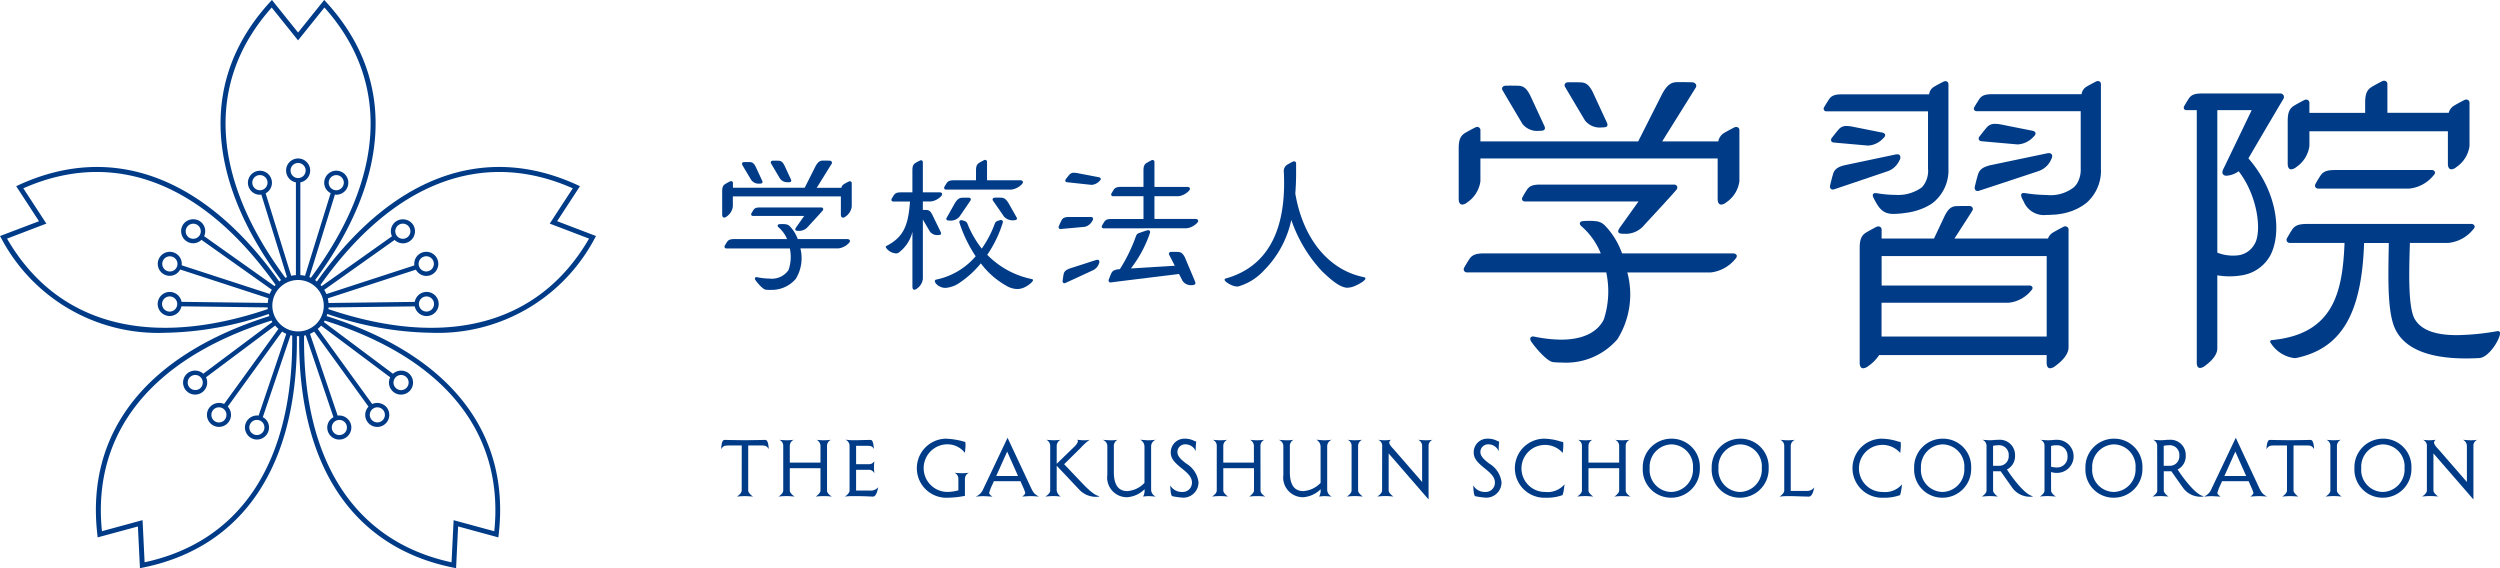 <svg xmlns="http://www.w3.org/2000/svg" width="202.403" height="46" viewBox="0 0 202.403 46">
  <g id="logo" transform="translate(-202.263 -333.006)">
    <path id="パス_1" data-name="パス 1" d="M308.329,397.1h-1.064c-.379,0-.463.077-.6.3.005-.291.057-.748.264-.748.473,0,.633.025,1.666.025.97,0,1.156-.025,1.654-.025.2,0,.263.469.263.748-.141-.27-.31-.3-.593-.3h-1.067v3.65c0,.194.268.407.388.49,0,0-.388-.039-.651-.039s-.481.026-.653.039c.2-.129.389-.3.389-.49Z" transform="translate(-46.014 -28.031)" fill="#003b88"/>
    <path id="パス_2" data-name="パス 2" d="M318.884,400.74c0,.194.187.361.389.49a5.9,5.9,0,0,0-.654-.039,5.792,5.792,0,0,0-.653.039c.133-.09.388-.3.388-.49V398.93H315.87v1.809c0,.194.264.407.388.49-.13-.013-.388-.039-.654-.039a5.7,5.7,0,0,0-.653.039c.2-.129.388-.3.388-.49v-3.616a.517.517,0,0,0-.323-.491,5.825,5.825,0,0,0,.588.038,4.327,4.327,0,0,0,.586-.038.544.544,0,0,0-.32.491v1.355h2.484v-1.355a.556.556,0,0,0-.321-.491,4.417,4.417,0,0,0,.586.038,5.424,5.424,0,0,0,.59-.038.527.527,0,0,0-.325.491Z" transform="translate(-49.664 -28.02)" fill="#003b88"/>
    <path id="パス_3" data-name="パス 3" d="M326.535,400.734a.805.805,0,0,0,.729-.272c-.02.083-.056.253-.1.388-.072.207-.169.374-.331.374-.212,0-.562-.039-1.629-.039a5.444,5.444,0,0,0-.649.039c.168-.1.386-.3.386-.491v-3.616a.538.538,0,0,0-.338-.5s.388.045.591.045c.5,0,1.09-.025,1.457-.025.195,0,.234.431.261.735-.1-.142-.118-.257-.5-.257h-.941V398.6h.993a.487.487,0,0,0,.483-.252s-.026.246-.026.459a3.561,3.561,0,0,0,.033.549.481.481,0,0,0-.491-.3h-.993v1.679Z" transform="translate(-53.897 -28.014)" fill="#003b88"/>
    <path id="パス_4" data-name="パス 4" d="M338.91,396.74c.007.13.014.118.014.3,0,.066-.025.4-.051.577a1.791,1.791,0,0,0-1.54-.686,1.928,1.928,0,0,0,.086,3.851,3.393,3.393,0,0,0,.927-.13V399.7a.528.528,0,0,0-.314-.471,5.463,5.463,0,0,0,.575.037,4.226,4.226,0,0,0,.588-.037.566.566,0,0,0-.318.471v1.4a7.431,7.431,0,0,1-1.353.15,2.392,2.392,0,1,1-.191-4.779,6.245,6.245,0,0,1,1.576.269" transform="translate(-58.492 -27.949)" fill="#003b88"/>
    <path id="パス_5" data-name="パス 5" d="M348.649,401.1c-.2-.02-.44-.04-.679-.04s-.53.02-.709.04c.085-.051.252-.213.252-.3a2.359,2.359,0,0,0-.16-.434l-.228-.517h-2.153l-.116.267a3.688,3.688,0,0,0-.266.685c0,.1.156.226.266.3,0,0-.574-.04-.768-.04-.1,0-.414.02-.593.04a1.116,1.116,0,0,0,.619-.621l1.966-4.146,1.921,4.1a2.167,2.167,0,0,0,.221.375,1.456,1.456,0,0,0,.426.3m-2.6-3.656-.886,1.976h1.765Z" transform="translate(-62.244 -27.886)" fill="#003b88"/>
    <path id="パス_6" data-name="パス 6" d="M353.984,397.122a.541.541,0,0,0-.316-.491s.4.038.588.038a3.892,3.892,0,0,0,.575-.038.562.562,0,0,0-.32.491v1.453l1.371-1.33a1.258,1.258,0,0,0,.344-.453.331.331,0,0,0-.04-.161s.323.038.459.038a2.323,2.323,0,0,0,.536-.038,4.243,4.243,0,0,0-.719.645l-1.349,1.331,1.441,1.517c.633.66,1.045,1,1.391,1.066v.039a1.835,1.835,0,0,1-1.584-.537l-1.851-1.961v2.007a.732.732,0,0,0,.327.49s-.327-.039-.589-.039-.479.027-.653.039c.2-.129.388-.3.388-.49Z" transform="translate(-66.696 -28.02)" fill="#003b88"/>
    <path id="パス_7" data-name="パス 7" d="M366.187,396.619a.572.572,0,0,0-.386.542v3.515a.619.619,0,0,0,.382.548s-.5-.039-.593-.039a4.2,4.2,0,0,0-.438.039,1.061,1.061,0,0,0,.119-.594,2.216,2.216,0,0,1-1.426.646,1.594,1.594,0,0,1-1.589-1.809v-2.349a.533.533,0,0,0-.388-.491s.46.038.651.038a3.319,3.319,0,0,0,.564-.038.559.559,0,0,0-.3.491v2.118c0,.909.286,1.543,1.08,1.543a2.1,2.1,0,0,0,1.4-.664v-2.946a.636.636,0,0,0-.346-.549s.538.045.615.045a4.649,4.649,0,0,0,.647-.045" transform="translate(-70.342 -28.014)" fill="#003b88"/>
    <path id="パス_8" data-name="パス 8" d="M372.748,401.25a6.073,6.073,0,0,1-.943-.13.959.959,0,0,1-.094-.317c-.015-.134-.035-.379-.045-.549a1.092,1.092,0,0,0,.972.531.747.747,0,0,0,.789-.769c0-.439-.35-.75-.723-1.059l-.145-.116c-.42-.344-.847-.713-.847-1.221a1.1,1.1,0,0,1,1.085-1.149,1.65,1.65,0,0,1,.74.141,2.326,2.326,0,0,0,.239.1,4.632,4.632,0,0,0-.045.657v.118a.888.888,0,0,0-.862-.557.619.619,0,0,0-.619.614c0,.363.314.627.651.893l.057.045a2.039,2.039,0,0,1,1,1.511,1.236,1.236,0,0,1-1.214,1.254" transform="translate(-74.662 -27.949)" fill="#003b88"/>
    <path id="パス_9" data-name="パス 9" d="M381.637,400.74c0,.194.185.361.384.49a5.448,5.448,0,0,0-1.3,0c.128-.09.387-.3.387-.49V398.93h-2.485v1.809c0,.194.264.407.384.49-.128-.013-.384-.039-.65-.039a5.614,5.614,0,0,0-.651.039c.2-.129.387-.3.387-.49v-3.616a.514.514,0,0,0-.323-.491,5.82,5.82,0,0,0,.587.038,4.385,4.385,0,0,0,.588-.038.542.542,0,0,0-.323.491v1.355H381.1v-1.355a.554.554,0,0,0-.32-.491,4.413,4.413,0,0,0,.586.038,5.192,5.192,0,0,0,.584-.038.528.528,0,0,0-.319.491Z" transform="translate(-77.32 -28.02)" fill="#003b88"/>
    <path id="パス_10" data-name="パス 10" d="M391.67,396.619a.567.567,0,0,0-.384.542v3.515a.615.615,0,0,0,.379.548s-.5-.039-.595-.039a4.335,4.335,0,0,0-.438.039,1.061,1.061,0,0,0,.122-.594,2.225,2.225,0,0,1-1.429.646,1.6,1.6,0,0,1-1.589-1.809v-2.349a.534.534,0,0,0-.388-.491s.46.038.655.038a3.312,3.312,0,0,0,.56-.038.557.557,0,0,0-.3.491v2.118c0,.909.284,1.543,1.08,1.543a2.109,2.109,0,0,0,1.408-.664v-2.946a.633.633,0,0,0-.349-.549s.537.045.614.045a4.681,4.681,0,0,0,.651-.045" transform="translate(-81.572 -28.014)" fill="#003b88"/>
    <path id="パス_11" data-name="パス 11" d="M397.624,397.122a.513.513,0,0,0-.33-.491,5.147,5.147,0,0,0,.588.038,5.086,5.086,0,0,0,.595-.038.557.557,0,0,0-.325.491v3.616c0,.194.267.407.388.49,0,0-.388-.039-.652-.039s-.482.027-.649.039c.2-.129.384-.3.384-.49Z" transform="translate(-85.935 -28.02)" fill="#003b88"/>
    <path id="パス_12" data-name="パス 12" d="M402.041,397.18a.523.523,0,0,0-.323-.548s.311.038.475.038a4.117,4.117,0,0,0,.564-.038.328.328,0,0,0-.143.206c0,.214.258.447.44.651l2.222,2.56v-2.927a.556.556,0,0,0-.315-.491s.362.038.6.038a3.329,3.329,0,0,0,.562-.038.517.517,0,0,0-.325.491v4.34l-3.232-3.727v3c0,.194.263.406.387.49,0,0-.387-.039-.654-.039s-.475.026-.653.039c.2-.129.388-.3.388-.49Z" transform="translate(-87.876 -28.02)" fill="#003b88"/>
    <path id="パス_13" data-name="パス 13" d="M416.608,401.25a6.176,6.176,0,0,1-.945-.13,1.063,1.063,0,0,1-.091-.317c-.017-.134-.038-.379-.044-.549a1.089,1.089,0,0,0,.969.531.747.747,0,0,0,.788-.769c0-.439-.349-.75-.724-1.059l-.141-.116c-.421-.344-.848-.713-.848-1.221a1.094,1.094,0,0,1,1.084-1.149,1.641,1.641,0,0,1,.739.141c.065.026.138.071.239.1a4.9,4.9,0,0,0-.042.657v.118a.89.89,0,0,0-.863-.557.619.619,0,0,0-.619.614c0,.363.316.627.653.893l.057.045a2.044,2.044,0,0,1,1,1.511,1.233,1.233,0,0,1-1.211,1.254" transform="translate(-93.993 -27.949)" fill="#003b88"/>
    <path id="パス_14" data-name="パス 14" d="M425.475,400.785a1.682,1.682,0,0,1-.077.257l-.249.078a3.568,3.568,0,0,1-1.078.13,2.392,2.392,0,1,1-.209-4.779,4.566,4.566,0,0,1,1.4.232,1.187,1.187,0,0,0,.191.037c.007.072.014.213.014.291s-.025.408-.051.594a1.905,1.905,0,1,0-1.42,3.16,1.8,1.8,0,0,0,1.567-.619c-.026.226-.056.464-.09.619" transform="translate(-96.634 -27.949)" fill="#003b88"/>
    <path id="パス_15" data-name="パス 15" d="M434.506,400.74c0,.194.186.361.387.49a5.466,5.466,0,0,0-1.305,0c.131-.09.387-.3.387-.49V398.93H431.49v1.809c0,.194.267.407.389.49-.132-.013-.389-.039-.656-.039a5.658,5.658,0,0,0-.65.039c.2-.129.387-.3.387-.49v-3.616a.513.513,0,0,0-.323-.491,5.814,5.814,0,0,0,.586.038,4.363,4.363,0,0,0,.589-.038.544.544,0,0,0-.323.491v1.355h2.485v-1.355a.553.553,0,0,0-.321-.491,4.453,4.453,0,0,0,.589.038,5.353,5.353,0,0,0,.586-.038.527.527,0,0,0-.324.491Z" transform="translate(-100.622 -28.02)" fill="#003b88"/>
    <path id="パス_16" data-name="パス 16" d="M442.38,396.471a2.275,2.275,0,0,1,2.309,2.388,2.316,2.316,0,0,1-2.309,2.391,2.282,2.282,0,0,1-2.311-2.391,2.312,2.312,0,0,1,2.311-2.388m0,4.314a1.813,1.813,0,0,0,1.754-1.926,1.783,1.783,0,0,0-1.754-1.926,1.813,1.813,0,0,0-1.752,1.926,1.782,1.782,0,0,0,1.752,1.926" transform="translate(-104.806 -27.949)" fill="#003b88"/>
    <path id="パス_17" data-name="パス 17" d="M452.344,396.471a2.278,2.278,0,0,1,2.313,2.388,2.318,2.318,0,0,1-2.313,2.391,2.277,2.277,0,0,1-2.3-2.391,2.309,2.309,0,0,1,2.3-2.388m0,4.314a1.815,1.815,0,0,0,1.758-1.926,1.784,1.784,0,0,0-1.758-1.926,1.813,1.813,0,0,0-1.75,1.926,1.783,1.783,0,0,0,1.75,1.926" transform="translate(-109.201 -27.949)" fill="#003b88"/>
    <path id="パス_18" data-name="パス 18" d="M462.228,401.23c-.505,0-1.026-.039-1.714-.039-.263,0-.492.027-.648.039.177-.11.386-.3.386-.49v-3.616a.535.535,0,0,0-.324-.491s.381.038.586.038a5.335,5.335,0,0,0,.615-.038.521.521,0,0,0-.35.491v3.649h1.314a.717.717,0,0,0,.6-.3c-.065.215-.149.762-.464.762" transform="translate(-113.534 -28.02)" fill="#003b88"/>
    <path id="パス_19" data-name="パス 19" d="M474.332,400.785a2.2,2.2,0,0,1-.076.257l-.251.078a3.553,3.553,0,0,1-1.074.13,2.392,2.392,0,1,1-.214-4.779,4.58,4.58,0,0,1,1.4.232,1.182,1.182,0,0,0,.191.037c.008.072.015.213.015.291s-.026.408-.05.594a1.906,1.906,0,1,0-1.423,3.16,1.8,1.8,0,0,0,1.569-.619,5.968,5.968,0,0,1-.09.619" transform="translate(-118.166 -27.949)" fill="#003b88"/>
    <path id="パス_20" data-name="パス 20" d="M481.654,396.471a2.279,2.279,0,0,1,2.316,2.388,2.319,2.319,0,0,1-2.316,2.391,2.278,2.278,0,0,1-2.3-2.391,2.307,2.307,0,0,1,2.3-2.388m0,4.314a1.816,1.816,0,0,0,1.761-1.926,1.786,1.786,0,0,0-1.761-1.926,1.814,1.814,0,0,0-1.748,1.926,1.782,1.782,0,0,0,1.748,1.926" transform="translate(-122.119 -27.949)" fill="#003b88"/>
    <path id="パス_21" data-name="パス 21" d="M489.526,397.122a.508.508,0,0,0-.336-.491s.46.038.6.038c.255,0,.413-.038.747-.038a1.229,1.229,0,0,1,1.3,1.271,1.214,1.214,0,0,1-.656,1.137l.177.264c.364.532,1.293,1.772,1.9,1.887v.039a1.753,1.753,0,0,1-1.656-.73l-.928-1.317h-.615v1.557c0,.194.264.407.387.49,0,0-.387-.039-.651-.039s-.479.027-.655.039c.2-.129.388-.3.388-.49Zm.931-.046a1.6,1.6,0,0,0-.4.046v1.615h.466a.768.768,0,0,0,.8-.823.779.779,0,0,0-.867-.839" transform="translate(-126.433 -28.02)" fill="#003b88"/>
    <path id="パス_22" data-name="パス 22" d="M498.32,400.739c0,.194.238.393.386.49,0,0-.386-.039-.647-.039a4.961,4.961,0,0,0-.659.039c.189-.11.387-.3.387-.49v-3.616a.5.5,0,0,0-.323-.491s.369.038.594.038c.311,0,.481-.038.764-.038a1.34,1.34,0,1,1-.034,2.68,1.534,1.534,0,0,1-.47-.07Zm.431-3.663a1.28,1.28,0,0,0-.431.058v1.68a2.115,2.115,0,0,0,.47.059.846.846,0,0,0,.859-.951.836.836,0,0,0-.9-.846" transform="translate(-129.999 -28.02)" fill="#003b88"/>
    <path id="パス_23" data-name="パス 23" d="M506.329,396.471a2.277,2.277,0,0,1,2.313,2.388,2.316,2.316,0,0,1-2.313,2.391,2.279,2.279,0,0,1-2.3-2.391,2.309,2.309,0,0,1,2.3-2.388m0,4.314a1.812,1.812,0,0,0,1.756-1.926,1.782,1.782,0,0,0-1.756-1.926,1.814,1.814,0,0,0-1.751,1.926,1.784,1.784,0,0,0,1.751,1.926" transform="translate(-132.927 -27.949)" fill="#003b88"/>
    <path id="パス_24" data-name="パス 24" d="M514.131,397.122a.512.512,0,0,0-.336-.491s.458.038.6.038c.262,0,.417-.038.75-.038a1.23,1.23,0,0,1,1.3,1.271,1.211,1.211,0,0,1-.658,1.137l.179.264c.363.532,1.294,1.772,1.9,1.887v.039a1.749,1.749,0,0,1-1.654-.73l-.931-1.317h-.614v1.557c0,.194.266.407.386.49,0,0-.386-.039-.652-.039s-.478.027-.65.039c.2-.129.388-.3.388-.49Zm.931-.046a1.611,1.611,0,0,0-.4.046v1.615h.465a.766.766,0,0,0,.8-.823.777.777,0,0,0-.863-.839" transform="translate(-137.222 -28.02)" fill="#003b88"/>
    <path id="パス_25" data-name="パス 25" d="M526.361,401.1c-.2-.02-.442-.04-.677-.04s-.532.02-.713.04c.085-.051.253-.213.253-.3a2.368,2.368,0,0,0-.162-.434l-.227-.517h-2.151l-.117.267a3.78,3.78,0,0,0-.263.685c0,.1.155.226.263.3,0,0-.575-.04-.767-.04-.1,0-.413.02-.595.04a1.115,1.115,0,0,0,.619-.621l1.971-4.146,1.917,4.1a2.106,2.106,0,0,0,.223.375,1.376,1.376,0,0,0,.424.3m-2.6-3.656-.886,1.976h1.763Z" transform="translate(-140.521 -27.886)" fill="#003b88"/>
    <path id="パス_26" data-name="パス 26" d="M531.961,397.1H530.9c-.377,0-.459.077-.6.3.007-.291.06-.748.268-.748.473,0,.631.025,1.666.025.97,0,1.156-.025,1.651-.025.2,0,.268.469.268.748-.145-.27-.312-.3-.6-.3H532.49v3.65c0,.194.267.407.386.49,0,0-.386-.039-.651-.039s-.478.026-.653.039c.2-.129.388-.3.388-.49Z" transform="translate(-144.54 -28.031)" fill="#003b88"/>
    <path id="パス_27" data-name="パス 27" d="M539.264,397.122a.51.51,0,0,0-.33-.491,5.179,5.179,0,0,0,.589.038,4.99,4.99,0,0,0,.594-.038.554.554,0,0,0-.321.491v3.616c0,.194.262.407.386.49,0,0-.386-.039-.651-.039s-.478.027-.653.039c.2-.129.386-.3.386-.49Z" transform="translate(-148.332 -28.02)" fill="#003b88"/>
    <path id="パス_28" data-name="パス 28" d="M545.36,396.471a2.278,2.278,0,0,1,2.313,2.388,2.316,2.316,0,0,1-2.313,2.391,2.279,2.279,0,0,1-2.3-2.391,2.308,2.308,0,0,1,2.3-2.388m0,4.314a1.812,1.812,0,0,0,1.756-1.926,1.783,1.783,0,0,0-1.756-1.926,1.811,1.811,0,0,0-1.748,1.926,1.781,1.781,0,0,0,1.748,1.926" transform="translate(-150.179 -27.949)" fill="#003b88"/>
    <path id="パス_29" data-name="パス 29" d="M553.265,397.18a.521.521,0,0,0-.321-.548s.309.038.477.038a4.081,4.081,0,0,0,.56-.038.325.325,0,0,0-.138.206c0,.214.254.447.437.651l2.224,2.56v-2.927a.562.562,0,0,0-.318-.491s.362.038.607.038a3.339,3.339,0,0,0,.562-.038.509.509,0,0,0-.322.491v4.34l-3.237-3.727v3c0,.194.266.406.385.49,0,0-.385-.039-.653-.039s-.476.026-.651.039c.2-.129.388-.3.388-.49Z" transform="translate(-154.519 -28.02)" fill="#003b88"/>
    <path id="パス_30" data-name="パス 30" d="M339.977,358.559h-.885a.142.142,0,0,1-.137-.07.158.158,0,0,1,0-.149s.08-.15.188-.311.259-.226.573-.226h1.8v-.8c0-.339.075-.508.271-.622s.361-.2.379-.207a.189.189,0,0,1,.086-.022.154.154,0,0,1,.157.166V357.8h2.664c.156,0,.209.056.23.1.027.067,0,.149-.083.232a1.45,1.45,0,0,1-.835.424Z" transform="translate(-60.234 -10.201)" fill="#003b88"/>
    <path id="パス_31" data-name="パス 31" d="M362.782,361.69H361.9a.152.152,0,0,1-.14-.068.164.164,0,0,1,.005-.15c.03-.05.1-.179.19-.314.1-.163.262-.225.574-.225h2.595v-1.841h-2.459a.143.143,0,0,1-.135-.22s.088-.157.187-.311.261-.225.575-.225h1.831v-1.327c0-.338.071-.508.27-.622s.358-.2.377-.206a.183.183,0,0,1,.086-.022.152.152,0,0,1,.156.166v2.012h2.635c.156,0,.211.056.228.1.03.064,0,.147-.083.227a1.418,1.418,0,0,1-.832.426h-1.949v1.841h3.3c.156,0,.209.057.23.1.03.069,0,.15-.083.229a1.42,1.42,0,0,1-.834.426Z" transform="translate(-70.283 -10.199)" fill="#003b88"/>
    <path id="パス_32" data-name="パス 32" d="M332.806,366.673c-.059,0-.159-.032-.159-.24v-4.45a2.966,2.966,0,0,1-1.13,1.7.362.362,0,0,1-.2.05,1.057,1.057,0,0,1-.824-.485.109.109,0,0,1,.066-.127c1.436-.742,1.757-1.75,1.892-3.587H331.1a.14.14,0,0,1-.135-.069.144.144,0,0,1,0-.146,3.045,3.045,0,0,1,.186-.306c.106-.162.254-.222.561-.222h.933V357c0-.321.068-.482.254-.593s.34-.185.358-.192a.168.168,0,0,1,.085-.022.146.146,0,0,1,.149.161v2.432h1.331c.118,0,.2.035.22.1s0,.146-.081.225a1.381,1.381,0,0,1-.816.416h-.654v.685h.022c.113,0,.207,0,.28.006.2.008.321.108.455.367l.679,1.394c.042.086.052.147.021.2s-.121.068-.217.068a.738.738,0,0,1-.668-.282s-.416-.71-.571-.972V365.8a1.125,1.125,0,0,1-.491.79.348.348,0,0,1-.2.085" transform="translate(-56.513 -10.211)" fill="#003b88"/>
    <path id="パス_33" data-name="パス 33" d="M369.512,370.772a.825.825,0,0,1-.782-.333l-.292-.57-.038.007c-.007,0-.168.023-.422.053-1.214.149-4.907.6-5.052.627a.232.232,0,0,1-.034,0,.151.151,0,0,1-.127-.062.2.2,0,0,1-.018-.17l.01-.015c.093-.243.153-.394.195-.479.094-.215.254-.3.6-.343l.1-.007a13.232,13.232,0,0,0,1.309-2.694.4.4,0,0,1,.186-.21l.026-.007c.426-.153.607-.208.683-.231a.37.37,0,0,1,.085-.012.141.141,0,0,1,.123.056.171.171,0,0,1,.022.164,9.844,9.844,0,0,1-1.544,2.878l3.553-.218c-.2-.4-.39-.762-.45-.882a.162.162,0,0,1-.005-.162.18.18,0,0,1,.152-.079c.011,0,.128,0,.265,0s.239,0,.325.006c.228.013.373.131.53.434l.823,1.953c.04.1.042.166.005.216s-.1.078-.23.078" transform="translate(-70.721 -14.684)" fill="#003b88"/>
    <path id="パス_34" data-name="パス 34" d="M347.672,363.451a.942.942,0,0,1-.81-.323c0-.01-.7-1.019-.871-1.261a.153.153,0,0,1-.018-.166.165.165,0,0,1,.146-.079v0a1.642,1.642,0,0,1,.237-.006c.124,0,.23,0,.311.006.23.012.38.123.57.425l.625,1.1c.066.1.082.171.051.225s-.128.073-.244.073" transform="translate(-63.332 -12.61)" fill="#003b88"/>
    <path id="パス_35" data-name="パス 35" d="M339.517,363.473c-.112,0-.2-.005-.241-.074s-.014-.122.054-.228l.627-1.119c.193-.3.344-.415.573-.427.084,0,.187-.006.311-.006.149,0,.238,0,.238,0a.163.163,0,0,1,.148.079.157.157,0,0,1-.021.166c-.136.2-.591.868-.808,1.182l-.067.1a.937.937,0,0,1-.813.328" transform="translate(-60.38 -12.61)" fill="#003b88"/>
    <path id="パス_36" data-name="パス 36" d="M358.612,358.987c-.017,0-.034,0-.055,0l-1.947-.21a.15.15,0,0,1-.126-.084.172.172,0,0,1,.025-.152s.178-.236.305-.378a.444.444,0,0,1,.369-.152,1.4,1.4,0,0,1,.214.018l1.758.336c.109.018.171.056.189.116s-.013.126-.1.2a.976.976,0,0,1-.633.312" transform="translate(-67.966 -11.018)" fill="#003b88"/>
    <path id="パス_37" data-name="パス 37" d="M355.657,365.391a.136.136,0,0,1-.121-.063.177.177,0,0,1-.009-.162s.129-.3.223-.48.248-.259.547-.267h1.807c.1,0,.161.026.186.079s.015.134-.049.233a.925.925,0,0,1-.618.484l-.187.017-1.764.16Z" transform="translate(-67.542 -13.844)" fill="#003b88"/>
    <path id="パス_38" data-name="パス 38" d="M356.234,372.509a.134.134,0,0,1-.108-.05.19.19,0,0,1-.039-.147c.007-.052.042-.316.08-.526.045-.228.181-.354.5-.471l2.1-.677a.389.389,0,0,1,.137-.028.163.163,0,0,1,.136.062.285.285,0,0,1-.008.242.936.936,0,0,1-.522.56c-.083.041-2.044.95-2.213,1.021a.236.236,0,0,1-.073.015" transform="translate(-67.794 -16.572)" fill="#003b88"/>
    <path id="パス_39" data-name="パス 39" d="M389.492,366.588c-.5,0-1.1-.387-2.08-1.335a11.573,11.573,0,0,1-2.489-4.154,8.206,8.206,0,0,1-2.208,4.078,4.534,4.534,0,0,1-2.069,1.3.527.527,0,0,1-.107.011c-.371,0-.994-.359-1.017-.54a.1.1,0,0,1,.086-.107c3.349-.94,4.937-3.832,4.712-8.6a.607.607,0,0,1,.3-.633c.175-.1.343-.189.426-.229a.2.2,0,0,1,.1-.028.163.163,0,0,1,.165.18v.847h0c0,.571-.028,1.091-.064,1.587.628,3.673,2.714,6.208,5.577,6.77.091.025.1.083.1.108,0,.2-.747.576-1.008.659a1.345,1.345,0,0,1-.43.078" transform="translate(-78.114 -10.285)" fill="#003b88"/>
    <path id="パス_40" data-name="パス 40" d="M344.258,370.434a1.769,1.769,0,0,1-.9-.277,6.6,6.6,0,0,1-2.044-1.8,7.833,7.833,0,0,1-1.685,1.546,2.286,2.286,0,0,1-1.173.439.98.98,0,0,1-.251-.029c-.359-.094-.612-.351-.612-.518a.11.11,0,0,1,.081-.118,5.734,5.734,0,0,0,3.221-1.893,11.107,11.107,0,0,1-1.31-2.707.2.2,0,0,1,.021-.165.152.152,0,0,1,.122-.054.342.342,0,0,1,.078.012,1.689,1.689,0,0,1,.249.08.362.362,0,0,1,.174.194,8.035,8.035,0,0,0,1.16,2.017,8.587,8.587,0,0,0,1.056-2.022.37.37,0,0,1,.18-.2,1.624,1.624,0,0,1,.248-.079.235.235,0,0,1,.073-.011.133.133,0,0,1,.119.054.163.163,0,0,1,.025.156,9.534,9.534,0,0,1-1.258,2.606,6.989,6.989,0,0,0,3.633,1.968.086.086,0,0,1,.07.086c0,.159-.531.566-.929.669a1.381,1.381,0,0,1-.348.046" transform="translate(-59.641 -14.029)" fill="#003b88"/>
    <path id="パス_41" data-name="パス 41" d="M316.565,360.862c-.058,0-.164-.033-.164-.246v-1.468h-8.745v.813a1.159,1.159,0,0,1-.5.812.363.363,0,0,1-.2.089c-.06,0-.165-.033-.165-.246v-1.874c0-.336.07-.494.264-.609s.35-.193.369-.2a.184.184,0,0,1,.086-.022.15.15,0,0,1,.153.163v.369h5.811l.88-1.749c.185-.325.336-.442.582-.448l.15,0c.211,0,.416.008.416.008a.191.191,0,0,1,.161.092.167.167,0,0,1-.012.167c-.058.09-.434.694-1.119,1.8l-.089.137h1.995a.473.473,0,0,1,.235-.309c.18-.108.352-.193.368-.2a.2.2,0,0,1,.087-.022.153.153,0,0,1,.153.163v1.887a1.154,1.154,0,0,1-.507.812.348.348,0,0,1-.2.089Z" transform="translate(-46.06 -10.239)" fill="#003b88"/>
    <path id="パス_42" data-name="パス 42" d="M310.827,370.768c-.119,0-.236-.005-.348-.016-.278-.027-.843-.748-.872-.834a.158.158,0,0,1,.007-.134.137.137,0,0,1,.113-.052.224.224,0,0,1,.07.011,5.052,5.052,0,0,0,.98.107,1.64,1.64,0,0,0,1.525-.671c.006-.013.011-.023.014-.032l.018-.037a3.284,3.284,0,0,0,.088-1.7h-5.135a.145.145,0,0,1-.135-.22s.083-.15.191-.312.261-.225.574-.225H312.2a2.566,2.566,0,0,0-.685-.948c-.088-.076-.085-.139-.074-.168a.129.129,0,0,1,.12-.088,2.044,2.044,0,0,1,.235-.011c.08,0,.164,0,.259.011a.556.556,0,0,1,.378.179,2.925,2.925,0,0,1,.631,1.025h3.986c.124,0,.2.035.229.1s0,.146-.084.228a1.423,1.423,0,0,1-.834.427h-3.084a3.206,3.206,0,0,1-.369,2.457l-.009.013a2.552,2.552,0,0,1-2.071.884" transform="translate(-46.213 -14.29)" fill="#003b88"/>
    <path id="パス_43" data-name="パス 43" d="M311.1,358.21a.738.738,0,0,1-.668-.285l-.041-.068c-.147-.247-.6-1-.693-1.17a.14.14,0,0,1,0-.145.154.154,0,0,1,.138-.074c.013,0,.113,0,.234,0,.086,0,.181,0,.259,0,.2.011.321.111.455.371l.515,1.106c.045.088.052.147.023.2s-.117.068-.218.068" transform="translate(-47.343 -10.339)" fill="#003b88"/>
    <path id="パス_44" data-name="パス 44" d="M315.264,358a.725.725,0,0,1-.669-.282c-.007-.007-.617-1.036-.734-1.24a.146.146,0,0,1-.006-.142.169.169,0,0,1,.14-.076c.012,0,.112,0,.234,0,.086,0,.181,0,.26.005.2.011.319.11.454.369l.514,1.107a.2.2,0,0,1,.023.2c-.038.062-.117.067-.216.067" transform="translate(-49.176 -10.245)" fill="#003b88"/>
    <path id="パス_45" data-name="パス 45" d="M314.827,364.93c-.119,0-.207-.006-.244-.076-.029-.053-.006-.122.072-.23l.636-.9h-4.147a.135.135,0,0,1-.127-.066.131.131,0,0,1,0-.14s.075-.132.17-.282.237-.2.521-.2h4.966a.159.159,0,0,1,.146.083.147.147,0,0,1-.034.168c-.117.152-1.143,1.257-1.193,1.312a.928.928,0,0,1-.767.333" transform="translate(-47.921 -13.234)" fill="#003b88"/>
    <path id="パス_46" data-name="パス 46" d="M546.759,357.62h-7.8c-.654,0-.964.121-1.182.455s-.374.614-.4.671a.264.264,0,0,0-.011.257.27.27,0,0,0,.249.119h7.351a2.9,2.9,0,0,0,1.974-1.076c.134-.133.118-.235.1-.283a.278.278,0,0,0-.27-.144" transform="translate(-147.648 -10.848)" fill="#003b88"/>
    <path id="パス_47" data-name="パス 47" d="M533.667,351.892a.716.716,0,0,0,.4-.176,2.456,2.456,0,0,0,1.07-1.715v-1.192h11.211v2.623c0,.4.18.461.287.461a.7.7,0,0,0,.394-.176A2.457,2.457,0,0,0,548.1,350v-3.473a.255.255,0,0,0-.259-.283.336.336,0,0,0-.159.039s-.381.188-.8.436a.953.953,0,0,0-.468.6H541.45V345.01a.262.262,0,0,0-.267-.29.38.38,0,0,0-.168.045c-.124.063-.453.231-.813.443-.407.24-.552.578-.552,1.3v.813h-4.515v-.789a.254.254,0,0,0-.258-.283.313.313,0,0,0-.155.039s-.387.191-.8.436c-.4.233-.542.565-.542,1.266v3.446c0,.4.18.461.289.461" transform="translate(-145.901 -5.178)" fill="#003b88"/>
    <path id="パス_48" data-name="パス 48" d="M488.085,364.446a.356.356,0,0,0-.154.037s-.393.2-.815.444a.945.945,0,0,0-.438.507H479.1l.034-.046c1.048-1.623,1.352-2.1,1.419-2.216a.239.239,0,0,0,.014-.241.281.281,0,0,0-.243-.129s-.224,0-.493,0c-.193,0-.405,0-.581.009-.4.022-.647.222-.927.767l-.876,1.859h-4.24v-.7a.258.258,0,0,0-.262-.286.4.4,0,0,0-.158.037s-.389.2-.81.444c-.4.237-.546.57-.546,1.277v9.266c0,.385.157.464.288.464a.753.753,0,0,0,.4-.173,3.255,3.255,0,0,0,.889-.9h13.56v.608c0,.385.152.464.286.464a.745.745,0,0,0,.4-.173c.721-.525,1.087-1.038,1.087-1.529v-9.5a.256.256,0,0,0-.262-.286m-14.877,8.92V370.63H483.5a2.689,2.689,0,0,0,1.822-.995c.123-.124.112-.22.091-.268a.26.26,0,0,0-.252-.13H473.208v-2.382h13.364v6.511Z" transform="translate(-118.606 -13.116)" fill="#003b88"/>
    <path id="パス_49" data-name="パス 49" d="M472.784,355.845a.42.42,0,0,0,.052-.4.245.245,0,0,0-.23-.1.763.763,0,0,0-.189.025l-4.04.851c-.6.146-.849.335-.963.724-.107.359-.213.8-.242.929a.3.3,0,0,0,.045.242.209.209,0,0,0,.172.079.318.318,0,0,0,.092-.012c.315-.1,4.255-1.435,4.293-1.449a1.628,1.628,0,0,0,1.009-.89" transform="translate(-116.745 -9.844)" fill="#003b88"/>
    <path id="パス_50" data-name="パス 50" d="M471.385,351.763l-2.39-.477a2.577,2.577,0,0,0-.4-.04.783.783,0,0,0-.647.271c-.214.243-.507.63-.571.709a.248.248,0,0,0-.039.23.227.227,0,0,0,.193.126c.3.032,2.723.243,2.748.246s.063,0,.1,0a1.8,1.8,0,0,0,1.155-.569q.208-.183.167-.32c-.028-.09-.132-.152-.313-.18" transform="translate(-116.819 -8.039)" fill="#003b88"/>
    <path id="パス_51" data-name="パス 51" d="M488.915,352.341c.18.02,1.1.1,2.735.244l.16.014c.034,0,.07,0,.1,0a1.874,1.874,0,0,0,1.216-.6c.142-.13.2-.239.172-.335s-.136-.156-.328-.186l-2.51-.5a2.816,2.816,0,0,0-.422-.039.826.826,0,0,0-.679.283c-.214.243-.5.629-.6.745a.251.251,0,0,0-.044.241.23.23,0,0,0,.195.13" transform="translate(-126.242 -7.904)" fill="#003b88"/>
    <path id="パス_52" data-name="パス 52" d="M474.689,351.848a2,2,0,0,1-.426,1.445l-.109.107a3.3,3.3,0,0,1-2.113.582,9.531,9.531,0,0,1-1.536-.141.577.577,0,0,0-.066,0,.213.213,0,0,0-.2.082c-.064.105.018.264.157.526.427.814.8,1.075,1.532,1.075a7.651,7.651,0,0,0,1.01-.093,5.19,5.19,0,0,0,1.476-.42c.1-.046.207-.1.31-.157l.009-.021.035,0a3.185,3.185,0,0,0,.386-.266,3.357,3.357,0,0,0,1.189-2.711v-6.816a.24.24,0,0,0-.244-.265.315.315,0,0,0-.148.036c-.037.018-.373.186-.742.4a.826.826,0,0,0-.432.628h-7.032c-.594,0-.877.108-1.078.415s-.391.632-.391.632a.214.214,0,0,0,.214.331h8.2Z" transform="translate(-116.332 -5.198)" fill="#003b88"/>
    <path id="パス_53" data-name="パス 53" d="M488.124,357.9a.313.313,0,0,0,.045.256.224.224,0,0,0,.177.084.274.274,0,0,0,.094-.016c.267-.079,3.043-1,4.677-1.542l.112-.039a1.713,1.713,0,0,0,1.07-.944c.095-.176.117-.321.057-.415a.263.263,0,0,0-.244-.111.867.867,0,0,0-.2.028l-4.517.946c-.629.156-.894.358-1.017.768-.129.432-.257.981-.257.986" transform="translate(-125.978 -9.768)" fill="#003b88"/>
    <path id="パス_54" data-name="パス 54" d="M498.025,344.766a.3.3,0,0,0-.146.036c-.041.019-.376.186-.742.4a.827.827,0,0,0-.434.628h-7.217c-.595,0-.876.108-1.077.415s-.389.628-.389.628a.241.241,0,0,0-.011.233.233.233,0,0,0,.223.1h8.4v4.639a2.2,2.2,0,0,1-.3,1.218,1.082,1.082,0,0,1-.1.135,1.061,1.061,0,0,1-.156.167,3.038,3.038,0,0,1-2.173.627,12.471,12.471,0,0,1-1.777-.152.76.76,0,0,0-.109-.01.2.2,0,0,0-.186.083c-.064.11.015.3.185.608a1.773,1.773,0,0,0,1.842,1.086c.165,0,.341-.007.535-.021.106,0,.209-.012.346-.024l.056-.01c.108-.014.218-.031.325-.05.072-.013.144-.027.215-.044.128-.03.255-.066.408-.112a4.306,4.306,0,0,0,1.373-.732,3.457,3.457,0,0,0,1.152-2.769v-6.815a.242.242,0,0,0-.244-.266" transform="translate(-125.912 -5.198)" fill="#003b88"/>
    <path id="パス_55" data-name="パス 55" d="M549.265,374.076h0a20,20,0,0,1-3.308.33c-1.777,0-2.89-.42-3.408-1.286-.554-.922-.475-3.794-.4-6.181h3.115a2.962,2.962,0,0,0,2.014-1.1c.137-.136.123-.24.1-.292a.282.282,0,0,0-.274-.143H533.822c-.667,0-.984.123-1.21.465-.21.325-.381.627-.41.684a.257.257,0,0,0-.008.263.265.265,0,0,0,.248.123h4.416c-.164,3.91-.829,7.4-5.913,7.871a.132.132,0,0,0-.109.156,2.664,2.664,0,0,0,1.961,1.3.873.873,0,0,0,.206-.022c3.615-.786,5.245-3.58,5.437-9.3h2l-.008.493c-.045,2.566-.1,5.217.55,6.521.767,1.549,2.693,2.335,5.723,2.335.338,0,.7-.011,1.074-.031.8-.072,1.686-1.576,1.665-2.017a.156.156,0,0,0-.177-.164" transform="translate(-144.777 -14.267)" fill="#003b88"/>
    <path id="パス_56" data-name="パス 56" d="M523.533,351.764c.71-1.221,2.633-4.493,2.816-4.784a.319.319,0,0,0,.031-.321.306.306,0,0,0-.262-.15h-6.337c-.595,0-.875.108-1.076.415s-.37.611-.37.611a.227.227,0,0,0-.007.233c.044.08.136.09.224.09h.8V368.3c0,.358.147.433.271.433a.683.683,0,0,0,.378-.161c.672-.489,1.014-.969,1.014-1.427v-5.914a6.417,6.417,0,0,0,.875.084h.141a5.967,5.967,0,0,0,1-.089,3.185,3.185,0,0,0,2.3-1.651c.908-1.815.556-5.114-1.8-7.814m.528,6.888a1.776,1.776,0,0,1-1.317.959,3.9,3.9,0,0,1-.466.029,3.467,3.467,0,0,1-1.26-.239V347.858H523.8l-2.258,4.691c-.118.21-.144.373-.08.486a.324.324,0,0,0,.3.131,1.049,1.049,0,0,0,.221-.027,1.859,1.859,0,0,0,.76-.333c1.524,1.963,1.882,4.789,1.321,5.846" transform="translate(-139.236 -5.936)" fill="#003b88"/>
    <path id="パス_57" data-name="パス 57" d="M247.369,350.914l1.848-2.831-.208-.1c-7.567-3.476-15.047-.693-21.091,7.816-.049-.038-.09-.083-.142-.12,6.2-8.385,6.529-16.37.891-22.506l-.156-.169-2.116,2.636-2.115-2.636-.157.169c-5.635,6.136-5.309,14.122.892,22.508-.05.036-.095.08-.142.118-6.043-8.511-13.524-11.291-21.09-7.816l-.208.1,1.846,2.833-3.156,1.2.112.2A14.354,14.354,0,0,0,215.6,359.95a26.625,26.625,0,0,0,8.419-1.526c.016.056.034.119.056.174-9.944,3.13-14.893,9.4-13.93,17.688l.023.227,3.26-.883.165,3.377.225-.046c8.16-1.644,12.58-8.3,12.48-18.741.032,0,.06.008.092.008s.062-.008.094-.009c-.1,10.443,4.319,17.1,12.479,18.742l.225.046.164-3.381,3.257.887.028-.228c.962-8.285-3.99-14.557-13.93-17.687a1.552,1.552,0,0,0,.052-.176,26.581,26.581,0,0,0,8.421,1.526,14.352,14.352,0,0,0,13.227-7.633l.11-.2Zm-23.111-17.3,2.136,2.66,2.135-2.66c5.342,5.968,4.947,13.724-1.1,21.881-.042-.021-.082-.037-.123-.055l2.074-6.683c.036,0,.071.016.109.016a.975.975,0,0,0,.292-1.905.983.983,0,0,0-1.222.639.935.935,0,0,0,.475,1.135l-2.076,6.693a2.385,2.385,0,0,0-.378-.054v-7.511a.975.975,0,1,0-.36,0v7.511a2.47,2.47,0,0,0-.38.054l-2.072-6.677a.972.972,0,1,0-.458.116c.036,0,.073-.012.111-.016l2.076,6.683a1.359,1.359,0,0,0-.128.055c-6.053-8.156-6.446-15.912-1.106-21.881m4.682,14.467a.6.6,0,0,1-.039-.466.606.606,0,0,1,.582-.432.639.639,0,0,1,.182.027.6.6,0,0,1,.358.3.592.592,0,0,1,.041.468.611.611,0,0,1-1.126.1m-3.156-1.27a.611.611,0,1,1,.611.613.612.612,0,0,1-.611-.613m-2.3,1.571a.614.614,0,0,1-.367-1.172.655.655,0,0,1,.185-.027.613.613,0,0,1,.181,1.2m-20.652,3.943,3.183-1.215-1.865-2.857c7.314-3.244,14.555-.474,20.425,7.818-.03.032-.058.068-.086.1l-5.7-4.041a.986.986,0,0,0,.074-.568.959.959,0,0,0-.4-.633,1,1,0,0,0-1.36.229.982.982,0,0,0,.231,1.36.955.955,0,0,0,1.236-.094l5.7,4.041a2.094,2.094,0,0,0-.179.339l-7.12-2.318a.972.972,0,1,0-1.832.32.976.976,0,0,0,.865.532.969.969,0,0,0,.846-.511L224,357.155a2.423,2.423,0,0,0-.056.377l-6.982-.089a.974.974,0,1,0-.965,1.148H216a.976.976,0,0,0,.953-.784l6.978.087c0,.045.011.092.016.135-9.613,3.254-17.1,1.231-21.111-5.7m15.674-.7a.588.588,0,0,1-.105.457.626.626,0,0,1-.85.147.615.615,0,0,1,.353-1.116.59.59,0,0,1,.355.116.6.6,0,0,1,.247.4m-1.908,2.93a.615.615,0,0,1-.771.394.614.614,0,0,1,.186-1.2.629.629,0,0,1,.19.031.614.614,0,0,1,.395.772m.01,3.066a.613.613,0,0,1-.612.607h-.007a.614.614,0,1,1,.619-.607m-2.642,20.9-.165-3.41-3.288.895c-.821-7.979,4.046-14.02,13.729-17.053.023.04.041.082.066.121l-5.59,4.182a1,1,0,0,0-1.239-.068.974.974,0,0,0,.582,1.759.968.968,0,0,0,.578-.192.981.981,0,0,0,.3-1.208l5.594-4.185a2.247,2.247,0,0,0,.27.266l-4.4,6.08a1,1,0,0,0-1.2.307.964.964,0,0,0-.177.725.974.974,0,1,0,1.672-.819l4.4-6.076a2.33,2.33,0,0,0,.339.183l-2.239,6.618a.993.993,0,0,0-1.056.653.98.98,0,0,0,.615,1.237.934.934,0,0,0,.307.051.973.973,0,0,0,.922-.666.957.957,0,0,0-.05-.745.936.936,0,0,0-.4-.4l2.246-6.639c.044.012.089.029.134.04.107,10.159-4.119,16.662-11.941,18.345m4.458-14.058a.626.626,0,0,1-.857-.128.584.584,0,0,1-.112-.455.578.578,0,0,1,.24-.4.609.609,0,0,1,.365-.121.6.6,0,0,1,.488.249.617.617,0,0,1-.125.857m2.048,2.482a.61.61,0,0,1-1.1-.263.613.613,0,0,1,.6-.708.6.6,0,0,1,.36.116.609.609,0,0,1,.134.855m3.131.39a.631.631,0,0,1,.032.468.612.612,0,1,1-1.16-.391.615.615,0,0,1,.579-.418.652.652,0,0,1,.2.034.61.61,0,0,1,.352.308m.7-9.594a2.082,2.082,0,1,1,2.084,2.089,2.089,2.089,0,0,1-2.084-2.089m17.963,18.265-3.286-.894-.169,3.41c-7.821-1.683-12.051-8.187-11.938-18.348.047-.008.089-.026.132-.037l2.247,6.639a.952.952,0,0,0-.4.4.974.974,0,0,0,1.184,1.358.98.98,0,0,0,.613-1.237.99.99,0,0,0-1.059-.653l-2.237-6.618a2.353,2.353,0,0,0,.336-.183l4.4,6.076a.973.973,0,0,0,.707,1.642.958.958,0,0,0,.574-.186.978.978,0,0,0,.217-1.362,1,1,0,0,0-1.2-.307l-4.407-6.08a2.71,2.71,0,0,0,.271-.266l5.593,4.185a.986.986,0,0,0-.089.566.977.977,0,0,0,1.75.441.983.983,0,0,0-.2-1.365,1,1,0,0,0-1.239.068l-5.593-4.184a1.219,1.219,0,0,0,.068-.12c9.681,3.035,14.551,9.075,13.731,17.054m-12.738-8.978a.613.613,0,1,1-.386.776.615.615,0,0,1,.031-.466.606.606,0,0,1,.355-.31m2.911-.937a.611.611,0,0,1,.358-.116.611.611,0,1,1-.491.971.609.609,0,0,1,.133-.855m1.673-2.031a.617.617,0,0,1,.118-.456.6.6,0,0,1,.488-.247.631.631,0,0,1,.368.121.615.615,0,0,1,.126.856.613.613,0,0,1-1.1-.275m-5.277-6.036c0-.044.013-.088.013-.133l6.98-.087a.977.977,0,0,0,.952.783h.011a.977.977,0,1,0-.965-1.147l-6.983.089a2.594,2.594,0,0,0-.055-.377l7.132-2.322a.964.964,0,0,0,.843.508,1,1,0,0,0,.3-.047.97.97,0,0,0,.563-.484.974.974,0,1,0-1.831-.32l-7.12,2.318a2.348,2.348,0,0,0-.178-.341l5.7-4.041a.96.96,0,0,0,.669.277.979.979,0,0,0,.8-1.544,1,1,0,0,0-1.36-.23.976.976,0,0,0-.4.634.962.962,0,0,0,.077.569l-5.7,4.041c-.03-.037-.055-.073-.087-.105,5.867-8.291,13.108-11.065,20.424-7.819l-1.865,2.857,3.184,1.213c-4.015,6.939-11.5,8.96-21.11,5.706m7.335-.407a.612.612,0,1,1,.619.608h-.009a.614.614,0,0,1-.61-.608m.4-3.838a.634.634,0,0,1,.189-.031.614.614,0,0,1,.191,1.2.613.613,0,0,1-.38-1.167m-2.306-2.158a.622.622,0,0,1,.248-.4.6.6,0,0,1,.355-.116.615.615,0,0,1,.357,1.115.615.615,0,0,1-.961-.6" fill="#003b88"/>
    <path id="パス_58" data-name="パス 58" d="M435.918,367.588h-9a6.228,6.228,0,0,0-1.369-2.238,1.169,1.169,0,0,0-.781-.37,5.309,5.309,0,0,0-.553-.027,4.738,4.738,0,0,0-.5.027.231.231,0,0,0-.208.137c-.028.085.026.191.145.294a5.707,5.707,0,0,1,1.543,2.177h-9.426c-.672,0-.987.119-1.214.466-.213.324-.384.628-.416.685a.266.266,0,0,0-.009.262.272.272,0,0,0,.252.126H425.64a7.334,7.334,0,0,1-.19,3.789l-.028.056a.69.69,0,0,1-.05.1c-.569.98-1.738,1.5-3.381,1.5a11.056,11.056,0,0,1-2.151-.239.676.676,0,0,0-.136-.018.224.224,0,0,0-.184.079.248.248,0,0,0-.008.232c.058.182,1.255,1.713,1.836,1.767.241.024.5.035.746.035a5.48,5.48,0,0,0,4.452-1.893,6.836,6.836,0,0,0,.8-5.4h6.726a3.007,3.007,0,0,0,2.027-1.107c.131-.137.116-.241.1-.291a.283.283,0,0,0-.278-.141" transform="translate(-93.333 -14.068)" fill="#003b88"/>
    <path id="パス_59" data-name="パス 59" d="M435.839,348.552a.321.321,0,0,0-.156.04s-.377.186-.8.434a.985.985,0,0,0-.489.695H429.85c.6-.965,2.517-4.028,2.7-4.331a.267.267,0,0,0,.028-.291.335.335,0,0,0-.291-.164s-.431-.015-.881-.015c-.118,0-.236,0-.348,0-.514.012-.826.257-1.2.936l-1.949,3.861H415.135v-.885a.256.256,0,0,0-.26-.283.291.291,0,0,0-.152.04c-.005,0-.384.186-.807.434-.4.235-.54.564-.54,1.264v4.087c0,.4.181.46.293.46a.7.7,0,0,0,.391-.174,2.454,2.454,0,0,0,1.074-1.715V351.1h19.208v3.276c0,.4.181.46.286.46a.705.705,0,0,0,.4-.174,2.454,2.454,0,0,0,1.074-1.715v-4.113a.255.255,0,0,0-.261-.283" transform="translate(-93.015 -5.265)" fill="#003b88"/>
    <path id="パス_60" data-name="パス 60" d="M421.33,348.474a1.518,1.518,0,0,0,1.4.583c.2,0,.353-.009.412-.112.052-.08.035-.189-.053-.357l-1.119-2.413c-.284-.543-.525-.744-.929-.764-.177-.007-.387-.01-.579-.01-.312,0-.408,0-.493.007a.311.311,0,0,0-.243.124.234.234,0,0,0,.014.243c.251.442,1.583,2.678,1.595,2.7" transform="translate(-95.828 -5.462)" fill="#003b88"/>
    <path id="パス_61" data-name="パス 61" d="M430.393,348.014a1.508,1.508,0,0,0,1.392.58c.194,0,.354-.009.418-.113.045-.075.027-.186-.06-.354l-1.116-2.411c-.286-.545-.527-.744-.935-.766-.169-.007-.382-.011-.564-.011-.323,0-.439,0-.505.006a.281.281,0,0,0-.24.124.238.238,0,0,0,.01.243c.253.44,1.588,2.679,1.6,2.7" transform="translate(-99.821 -5.274)" fill="#003b88"/>
    <path id="パス_62" data-name="パス 62" d="M430.524,363.154c-.149.208-.2.337-.146.426.056.113.231.124.461.124a1.942,1.942,0,0,0,1.622-.7l.031-.038c.7-.753,2.347-2.535,2.572-2.821a.263.263,0,0,0,.061-.286.282.282,0,0,0-.258-.138H424.049c-.593,0-.875.108-1.079.416s-.364.612-.364.612a.242.242,0,0,0-.014.23.246.246,0,0,0,.225.108l2,0H432Z" transform="translate(-97.082 -11.771)" fill="#003b88"/>
  </g>
</svg>
